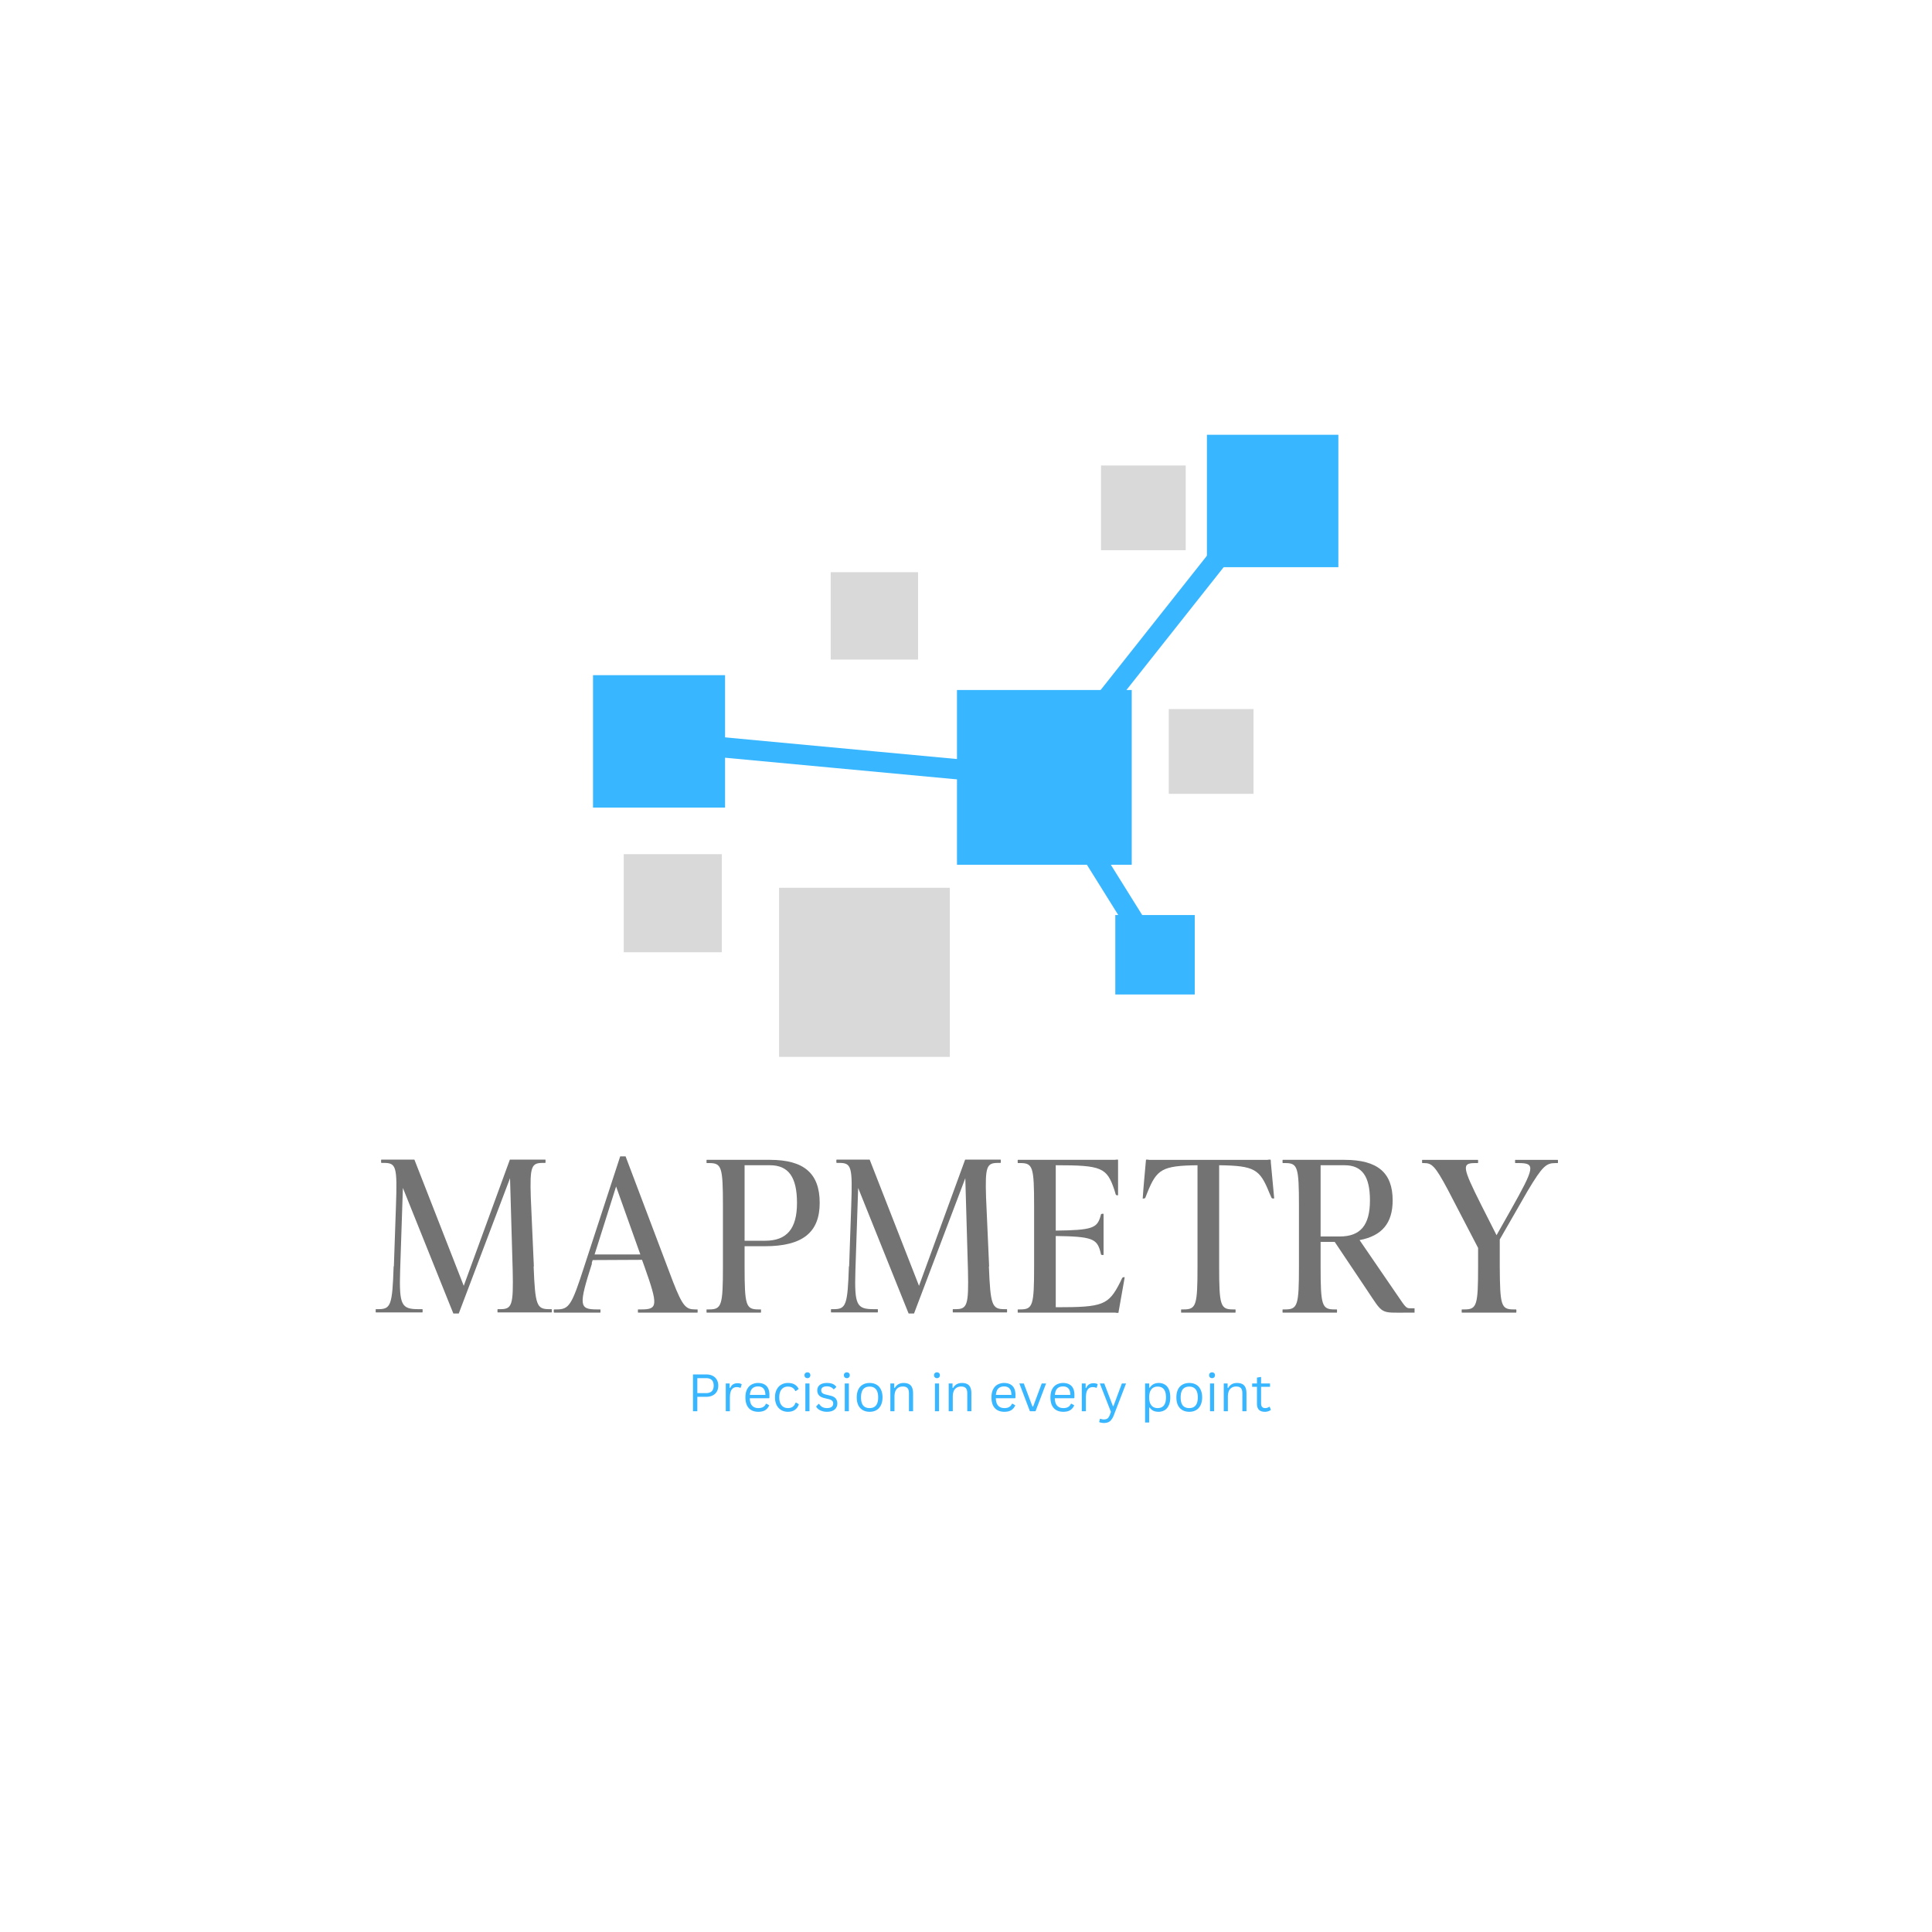 <?xml version="1.0" encoding="UTF-8"?>
<svg data-bbox="72.919 84.39 229.48 191.81" height="500" viewBox="0 0 375 375" width="500" xmlns="http://www.w3.org/2000/svg" data-type="color">
    <g>
        <defs>
            <clipPath id="91ebe752-8a99-4953-9d2c-55d506b6d512">
                <path d="M115.105 131H141v26h-25.895Zm0 0"/>
            </clipPath>
            <clipPath id="69bb0926-b558-4376-b7e3-278a41db57c9">
                <path d="M234 84.39h25.773V111H234Zm0 0"/>
            </clipPath>
            <clipPath id="0edadab7-8ad5-4632-a314-1c98fc81c192">
                <path d="M151 172h34v33.14h-34Zm0 0"/>
            </clipPath>
        </defs>
        <path fill-rule="evenodd" d="M185.75 133.93h33.918v33.918H185.75Zm0 0" fill="#38b6ff" data-color="1"/>
        <g clip-path="url(#91ebe752-8a99-4953-9d2c-55d506b6d512)">
            <path fill-rule="evenodd" d="M115.035 131.05h25.7v25.696h-25.7Zm0 0" fill="#38b6ff" data-color="1"/>
        </g>
        <g clip-path="url(#69bb0926-b558-4376-b7e3-278a41db57c9)">
            <path fill-rule="evenodd" d="M234.262 84.39h25.695v25.696h-25.695Zm0 0" fill="#38b6ff" data-color="1"/>
        </g>
        <path fill-rule="evenodd" d="M216.48 177.613h15.418v15.418H216.48Zm0 0" fill="#38b6ff" data-color="1"/>
        <path fill-rule="evenodd" d="M161.238 111.063h16.957v16.957h-16.957Zm0 0" fill="#d9d9d9" data-color="2"/>
        <g clip-path="url(#0edadab7-8ad5-4632-a314-1c98fc81c192)">
            <path fill-rule="evenodd" d="M151.215 172.32h33.148v33.145h-33.148Zm0 0" fill="#d9d9d9" data-color="2"/>
        </g>
        <path fill-rule="evenodd" d="M121.07 165.793h19.04v19.039h-19.04Zm0 0" fill="#d9d9d9" data-color="2"/>
        <path fill-rule="evenodd" d="M226.86 137.633h16.449v16.445h-16.45Zm0 0" fill="#d9d9d9" data-color="2"/>
        <path fill-rule="evenodd" d="M213.707 90.352h16.441v16.445h-16.441Zm0 0" fill="#d9d9d9" data-color="2"/>
        <path d="m222.516 186.36-20.965-33.606-73.844-6.895.356-3.918 75.804 7.082 21.996 35.258Zm0 0" fill="#38b6ff" data-color="1"/>
        <path d="m201.168 149.672 46.867-59.203 3.082 2.437-46.867 59.2Zm0 0" fill="#38b6ff" data-color="1"/>
        <path d="M87.997 254.954h1.047l9.953-26.266.515 17.86c.157 6.843-.14 7.562-2.437 7.562h-.469c-.047 0-.047.078-.047.297 0 .25 0 .328.047.328h10.453c.047 0 .047-.078.047-.328 0-.219 0-.297-.047-.297h-.453c-2.437 0-2.734-.75-3.031-8.312l.047.03-.594-13.358c-.203-6.125.125-6.75 2.36-6.75h.453c.046 0 .046-.125.046-.344 0-.203 0-.297-.046-.297h-6.875l-8.954 24.5-9.578-24.5h-6.39c-.078 0-.078.094-.078.297 0 .219 0 .344.078.344h.468c2.391 0 2.61.703 2.344 8.312l-.406 11.766h-.047c-.25 7.562-.547 8.312-2.984 8.312h-.47c-.03 0-.03.078-.03.297 0 .25 0 .328.03.328h9.032c.047 0 .047-.078.047-.328 0-.219 0-.297-.047-.297h-.703c-3.36 0-3.828-.719-3.61-7.562l.532-15.97 9.031 22.485Zm0 0" fill="#737373" data-color="3"/>
        <path d="M107.569 254.782h8.937c.047 0 .047-.078.047-.344 0-.203 0-.281-.047-.281h-.671c-3.438 0-3.532-.797-.922-8.953h-.078l.203-.625 9.578-.047.469 1.297c2.687 7.562 2.593 8.328-.594 8.328h-.625c-.047 0-.047.078-.047.281 0 .266 0 .344.047.344h11.5c.047 0 .047-.078.047-.297 0-.25 0-.328-.047-.328h-.407c-1.812 0-2.437-.547-4.328-5.375l-9.203-24.328h-1.047l-6.984 21.375c-2.437 7.562-2.937 8.328-5.375 8.328h-.453c-.047 0-.094.078-.094.281 0 .266.047.344.094.344m7.844-11.297 4.172-13.187 4.703 13.187Zm0 0" fill="#737373" data-color="3"/>
        <path d="M137.182 254.782h10.5c.03 0 .03-.078.03-.344 0-.203 0-.281-.03-.281h-.47c-2.437 0-2.687-.766-2.687-8.328v-3.938h3.953c7.266 0 10.625-2.656 10.625-8.406 0-5.719-3.03-8.36-9.656-8.36h-12.266c-.046 0-.046.079-.046.298 0 .203 0 .328.047.328h.453c2.437 0 2.687.719 2.687 8.328v11.75c0 7.562-.25 8.328-2.687 8.328h-.453c-.047 0-.047.078-.047.281 0 .266 0 .344.047.344m7.343-13.953v-14.656h4.922c3.61 0 5.25 2.312 5.25 7.312 0 5.047-1.984 7.344-6.219 7.344Zm0 0" fill="#737373" data-color="3"/>
        <path d="M176.365 254.954h1.047l9.953-26.266.515 17.86c.157 6.843-.14 7.562-2.437 7.562h-.469c-.047 0-.047.078-.047.297 0 .25 0 .328.047.328h10.453c.047 0 .047-.078.047-.328 0-.219 0-.297-.047-.297h-.453c-2.437 0-2.734-.75-3.031-8.312l.047.03-.594-13.358c-.203-6.125.125-6.75 2.36-6.75h.452c.047 0 .047-.125.047-.344 0-.203 0-.297-.047-.297h-6.875l-8.953 24.5-9.578-24.5h-6.39c-.079 0-.079.094-.079.297 0 .219 0 .344.079.344h.468c2.391 0 2.61.703 2.344 8.312l-.406 11.766h-.047c-.25 7.562-.547 8.312-2.984 8.312h-.47c-.03 0-.03.078-.03.297 0 .25 0 .328.03.328h9.032c.047 0 .047-.078.047-.328 0-.219 0-.297-.047-.297h-.703c-3.36 0-3.828-.719-3.61-7.562l.532-15.97 9.031 22.485Zm0 0" fill="#737373" data-color="3"/>
        <path d="M216.765 254.829c.219 0 .297 0 .344-.047 0-.172.031-.344.078-.547l1.094-6.172v-.172c-.25 0-.375.047-.47.172l-.405.844c-2.235 4.406-3.329 4.828-12.235 4.828h-.25v-13.828c7.063.094 7.985.547 8.656 3.031l.125.547c.047.078.172.125.422.125.032 0 .078-.047.078-.125v-7.781c0-.078-.046-.125-.078-.125-.25 0-.375.047-.422.125l-.125.469c-.671 2.187-1.593 2.609-8.656 2.687v-12.687c8.906 0 9.922.422 11.39 4.828l.25.844c.032.125.204.171.423.171.031 0 .031-.046.031-.171v-6.72c0-.046-.078-.046-.297-.046-.125 0-.203.047-.328.047h-18.812c-.047 0-.047.078-.047.297 0 .203 0 .328.046.328h.454c2.437 0 2.687.719 2.687 8.328v11.75c0 7.562-.25 8.328-2.687 8.328h-.454c-.046 0-.046.078-.046.281 0 .266 0 .344.046.344h18.891c.094 0 .172.047.297.047m0 0" fill="#737373" data-color="3"/>
        <path d="M229.278 254.782h10.5c.047 0 .047-.078.047-.344 0-.203 0-.281-.047-.281h-.453c-2.438 0-2.688-.766-2.688-8.328v-19.656c6.89.093 7.89.765 9.734 5.343l.422.954c.047.125.219.171.469.171 0 0 .047-.046.047-.171l-.64-6.844c0-.172 0-.328-.032-.5 0-.047-.094-.047-.297-.047-.125 0-.219.047-.344.047H223.06c-.125 0-.203-.047-.328-.047-.219 0-.297 0-.297.047 0 .172-.047.328-.047.5-.203 2.36-.422 4.5-.578 6.844-.047.125 0 .171 0 .171.297 0 .453-.046.5-.171l.375-.954c1.844-4.578 2.86-5.25 9.75-5.343v19.656c0 7.562-.25 8.328-2.688 8.328h-.468c-.032 0-.032.078-.032.281 0 .266 0 .344.032.344m0 0" fill="#737373" data-color="3"/>
        <path d="M248.986 254.782h10.5c.03 0 .03-.078.03-.344 0-.203 0-.281-.03-.281h-.47c-2.437 0-2.687-.766-2.687-8.328v-4.781h2.735l6.218 9.28c3.266 4.876 2.516 4.454 7.813 4.454h1.469v-.844h-.22c-1.5 0-1.218.25-3.312-2.812l-7.14-10.422c4.375-.828 6.422-3.313 6.422-7.719 0-5.375-2.938-7.86-9.329-7.86h-12c-.046 0-.046.079-.046.298 0 .203 0 .328.047.328h.453c2.437 0 2.687.719 2.687 8.328v11.75c0 7.562-.25 8.328-2.687 8.328h-.453c-.047 0-.047.078-.047.281 0 .266 0 .344.047.344m7.343-14.781v-13.828h4.656c3.375 0 4.922 2.14 4.922 6.812 0 4.828-1.843 7.016-5.875 7.016Zm0 0" fill="#737373" data-color="3"/>
        <path d="M283.758 254.782h10.5c.047 0 .078-.078.078-.344 0-.203-.031-.281-.078-.281h-.469c-2.437 0-2.64-.766-2.687-8.328v-5.25l5.375-9.36c2.953-4.953 3.656-5.468 5.469-5.468h.421c.032 0 .032-.125.032-.328 0-.22 0-.297-.031-.297h-8.235c-.047 0-.094.078-.047.297-.047.203 0 .328.047.328h.625c3.328 0 3.156.797-1.547 9.156l-2.734 4.844-2.984-5.89c-3.704-7.391-3.782-8.11-1.141-8.11h.516c.03 0 .03-.125.03-.328 0-.22 0-.297-.03-.297H276.07c-.047 0-.047.078-.047.297 0 .203 0 .328.047.328h.328c1.515 0 2.14.515 4.625 5.172l5.875 11.297v3.609c0 7.562-.25 8.328-2.64 8.328h-.5c-.048 0-.048.078-.048.281 0 .266 0 .344.047.344m0 0" fill="#737373" data-color="3"/>
        <path d="M137.07 266.777q.735.001 1.25.266a1.9 1.9 0 0 1 .813.766q.281.485.281 1.14 0 .676-.28 1.156a1.9 1.9 0 0 1-.813.75q-.517.268-1.25.266h-1.72v2.797h-.843v-7.14Zm-.03 3.625q1.483 0 1.484-1.453t-1.485-1.453h-1.687v2.906Zm0 0" fill="#38b6ff" data-color="1"/>
        <path d="M140.874 273.918v-5.39h.75v.843l.109.031q.374-.92 1.422-.921.544.002.812.203l-.203.671-.094.016q-.299-.14-.656-.14-.657.002-1 .484-.344.486-.344 1.562v2.641Zm0 0" fill="#38b6ff" data-color="1"/>
        <path d="M149.219 271.402h-3.687q.029.985.468 1.454.436.454 1.188.453.575 0 .922-.204.357-.2.562-.64h.11l.515.297a1.94 1.94 0 0 1-.75.937q-.516.328-1.36.328c-.523 0-.968-.105-1.343-.312q-.55-.31-.86-.938-.297-.622-.296-1.546c0-.614.101-1.13.312-1.547q.327-.64.875-.938a2.6 2.6 0 0 1 1.266-.312q1.043.002 1.625.578.576.58.578 1.734c0 .305-.008.508-.016.61Zm-.656-.656q-.017-.856-.39-1.25-.364-.389-1.032-.39-.704.002-1.11.39-.409.394-.484 1.25Zm0 0" fill="#38b6ff" data-color="1"/>
        <path d="M152.928 274.027q-.72 0-1.281-.328a2.3 2.3 0 0 1-.891-.953q-.328-.638-.328-1.515 0-.89.328-1.516.329-.638.89-.953.562-.328 1.282-.328.855 0 1.36.328.498.316.733.844l-.546.39h-.094q-.223-.435-.563-.64-.345-.219-.89-.22a1.6 1.6 0 0 0-.875.235q-.376.234-.594.703-.204.47-.203 1.156-.001.674.203 1.141.218.47.594.703c.25.156.539.235.875.235q.56.001.922-.25.374-.263.578-.813h.11l.515.313a1.96 1.96 0 0 1-.75 1.078q-.533.39-1.375.39m0 0" fill="#38b6ff" data-color="1"/>
        <path d="M156.728 267.496q-.27.002-.422-.156a.58.58 0 0 1-.156-.406q-.001-.247.156-.407a.57.57 0 0 1 .422-.156c.164 0 .3.055.406.156a.57.57 0 0 1 .156.407.6.6 0 0 1-.156.406.55.55 0 0 1-.406.156m-.407 6.422v-5.39h.797v5.39Zm0 0" fill="#38b6ff" data-color="1"/>
        <path d="M160.507 274.027q-.504 0-.937-.14a2.3 2.3 0 0 1-.735-.375q-.299-.234-.422-.516l.47-.5h.108q.263.41.625.61.375.203.891.203.591 0 .906-.235a.76.76 0 0 0 .313-.64.75.75 0 0 0-.188-.532q-.187-.2-.609-.312l-.906-.219q-.736-.17-1.063-.547-.328-.389-.328-.953c0-.289.07-.547.219-.765.144-.22.36-.383.64-.5.282-.114.618-.172 1.016-.172q.733.002 1.156.203.436.203.672.578l-.453.437h-.094a1.5 1.5 0 0 0-.562-.421q-.316-.141-.719-.141-.534.002-.828.203a.62.62 0 0 0-.281.547q-.001.33.203.531.2.188.703.313l.89.218c.47.106.805.29 1.016.547q.312.394.313.969 0 .47-.235.844a1.44 1.44 0 0 1-.672.562q-.454.201-1.109.203m0 0" fill="#38b6ff" data-color="1"/>
        <path d="M164.376 267.496q-.27.002-.422-.156a.58.58 0 0 1-.156-.406q-.001-.247.156-.407a.57.57 0 0 1 .422-.156c.164 0 .3.055.406.156a.57.57 0 0 1 .156.407.6.6 0 0 1-.156.406.55.55 0 0 1-.406.156m-.406 6.422v-5.39h.796v5.39Zm0 0" fill="#38b6ff" data-color="1"/>
        <path d="M168.796 274.027q-.767 0-1.328-.328a2.2 2.2 0 0 1-.875-.953c-.2-.414-.297-.922-.297-1.515q-.001-.89.297-1.516.311-.638.875-.953.561-.328 1.328-.328.764 0 1.328.328.561.315.86.953.31.626.312 1.516c0 .593-.106 1.101-.313 1.515q-.297.627-.86.953c-.374.219-.82.328-1.327.328m0-.718c.531 0 .937-.164 1.219-.5q.435-.514.437-1.579-.002-1.076-.437-1.578-.422-.515-1.22-.515-.814 0-1.25.515-.42.516-.421 1.579 0 1.063.422 1.578c.289.336.707.5 1.25.5m0 0" fill="#38b6ff" data-color="1"/>
        <path d="M172.819 273.918v-5.39h.75v.843l.109.031q.265-.467.687-.718c.282-.164.618-.25 1.016-.25q.967.001 1.406.5.436.485.438 1.515v3.469h-.797v-3.453q-.001-.481-.125-.781a.8.8 0 0 0-.39-.422q-.252-.14-.673-.14-.737.002-1.187.483-.439.487-.438 1.547v2.766Zm0 0" fill="#38b6ff" data-color="1"/>
        <path d="M181.874 267.496q-.27.002-.422-.156a.58.58 0 0 1-.156-.406q-.001-.247.156-.407a.57.57 0 0 1 .422-.156c.164 0 .3.055.406.156a.57.57 0 0 1 .156.407.6.6 0 0 1-.156.406.55.55 0 0 1-.406.156m-.406 6.422v-5.39h.796v5.39Zm0 0" fill="#38b6ff" data-color="1"/>
        <path d="M184.138 273.918v-5.39h.75v.843l.109.031q.265-.467.687-.718c.282-.164.618-.25 1.016-.25q.967.001 1.406.5.436.485.438 1.515v3.469h-.797v-3.453q-.001-.481-.125-.781a.8.8 0 0 0-.39-.422q-.252-.14-.673-.14-.737.002-1.187.483-.439.487-.438 1.547v2.766Zm0 0" fill="#38b6ff" data-color="1"/>
        <path d="M196.975 271.402h-3.687q.029.985.468 1.454.436.454 1.188.453.575 0 .922-.204.357-.2.562-.64h.11l.515.297a1.94 1.94 0 0 1-.75.937q-.516.328-1.36.328-.782 0-1.343-.312-.55-.31-.86-.938-.297-.622-.296-1.546c0-.614.101-1.13.312-1.547q.327-.64.875-.938a2.6 2.6 0 0 1 1.266-.312q1.043.002 1.625.578.576.58.578 1.734-.002.457-.016.61Zm-.656-.656q-.017-.856-.39-1.25-.364-.389-1.032-.39-.704.002-1.11.39-.409.394-.484 1.25Zm0 0" fill="#38b6ff" data-color="1"/>
        <path d="M200.996 273.918h-1.094l-2.046-5.39h.859l1.688 4.484h.125l1.671-4.485h.844Zm0 0" fill="#38b6ff" data-color="1"/>
        <path d="M208.42 271.402h-3.687q.029.985.468 1.454.436.454 1.188.453.575 0 .922-.204.357-.2.562-.64h.11l.515.297a1.94 1.94 0 0 1-.75.937q-.516.328-1.36.328-.782 0-1.343-.312-.55-.31-.86-.938-.297-.622-.296-1.546c0-.614.101-1.13.312-1.547q.327-.64.875-.938a2.6 2.6 0 0 1 1.266-.312q1.043.002 1.625.578.576.58.578 1.734c0 .305-.008.508-.016.61Zm-.656-.656q-.016-.856-.39-1.25-.364-.389-1.032-.39-.704.002-1.11.39-.408.394-.484 1.25Zm0 0" fill="#38b6ff" data-color="1"/>
        <path d="M209.973 273.918v-5.39h.75v.843l.109.031q.374-.92 1.422-.921.544.002.812.203l-.203.671-.094.016q-.299-.14-.656-.14-.658.002-1 .484-.345.486-.344 1.562v2.641Zm0 0" fill="#38b6ff" data-color="1"/>
        <path d="M214.271 276.2q-.27 0-.515-.048a2 2 0 0 1-.407-.125l.157-.625.078-.03q.122.058.297.093.17.047.359.047c.219 0 .398-.031.547-.094a.77.77 0 0 0 .36-.281c.1-.137.202-.324.296-.563l.188-.531-2.157-5.516h.86l1.687 4.407h.094l1.64-4.407h.813l-2.406 6.235a3 3 0 0 1-.469.828 1.44 1.44 0 0 1-.594.469 2.2 2.2 0 0 1-.828.14m0 0" fill="#38b6ff" data-color="1"/>
        <path d="M222.258 276.106v-7.579h.796v.813l.11.016q.59-.922 1.75-.922.668 0 1.172.312.513.3.78.922.282.626.282 1.563-.002.925-.297 1.546-.28.627-.797.938a2.26 2.26 0 0 1-1.187.312q-.55 0-.984-.187a1.8 1.8 0 0 1-.72-.64l-.109.03v2.875Zm2.421-2.797q1.641 0 1.641-2.079 0-2.092-1.64-2.093-.47 0-.844.219-.363.22-.579.687-.203.47-.203 1.188 0 .702.203 1.171.216.47.579.688.374.22.843.219m0 0" fill="#38b6ff" data-color="1"/>
        <path d="M230.837 274.027q-.767 0-1.328-.328a2.2 2.2 0 0 1-.875-.953c-.2-.414-.297-.922-.297-1.515q-.001-.89.297-1.516.311-.638.875-.953.561-.328 1.328-.328.764 0 1.328.328.561.315.86.953.31.626.312 1.516c0 .593-.106 1.101-.313 1.515q-.297.627-.86.953c-.374.219-.82.328-1.327.328m0-.718c.531 0 .937-.164 1.219-.5q.435-.514.437-1.579-.002-1.076-.437-1.578-.423-.515-1.22-.515-.814 0-1.25.515-.42.516-.421 1.579 0 1.063.422 1.578c.289.336.707.5 1.25.5m0 0" fill="#38b6ff" data-color="1"/>
        <path d="M235.267 267.496q-.27.002-.422-.156a.58.58 0 0 1-.156-.406q-.001-.247.156-.407a.57.57 0 0 1 .422-.156c.164 0 .3.055.406.156a.57.57 0 0 1 .156.407.6.6 0 0 1-.156.406.55.55 0 0 1-.406.156m-.406 6.422v-5.39h.796v5.39Zm0 0" fill="#38b6ff" data-color="1"/>
        <path d="M237.53 273.918v-5.39h.75v.843l.11.031q.265-.467.687-.718c.282-.164.618-.25 1.016-.25q.967.001 1.406.5.436.485.438 1.515v3.469h-.797v-3.453q-.001-.481-.125-.781a.8.8 0 0 0-.39-.422q-.252-.14-.673-.14-.737.002-1.187.483-.439.487-.438 1.547v2.766Zm0 0" fill="#38b6ff" data-color="1"/>
        <path d="m246.432 273.059.25.578a1.2 1.2 0 0 1-.5.281c-.2.07-.422.11-.672.11-1.024 0-1.531-.52-1.531-1.563v-3.281h-.938v-.657h.938v-1.14l.796-.125v1.265h1.735v.657h-1.735v3.203q0 .924.797.922.436.001.766-.25Zm0 0" fill="#38b6ff" data-color="1"/>
    </g>
</svg>
